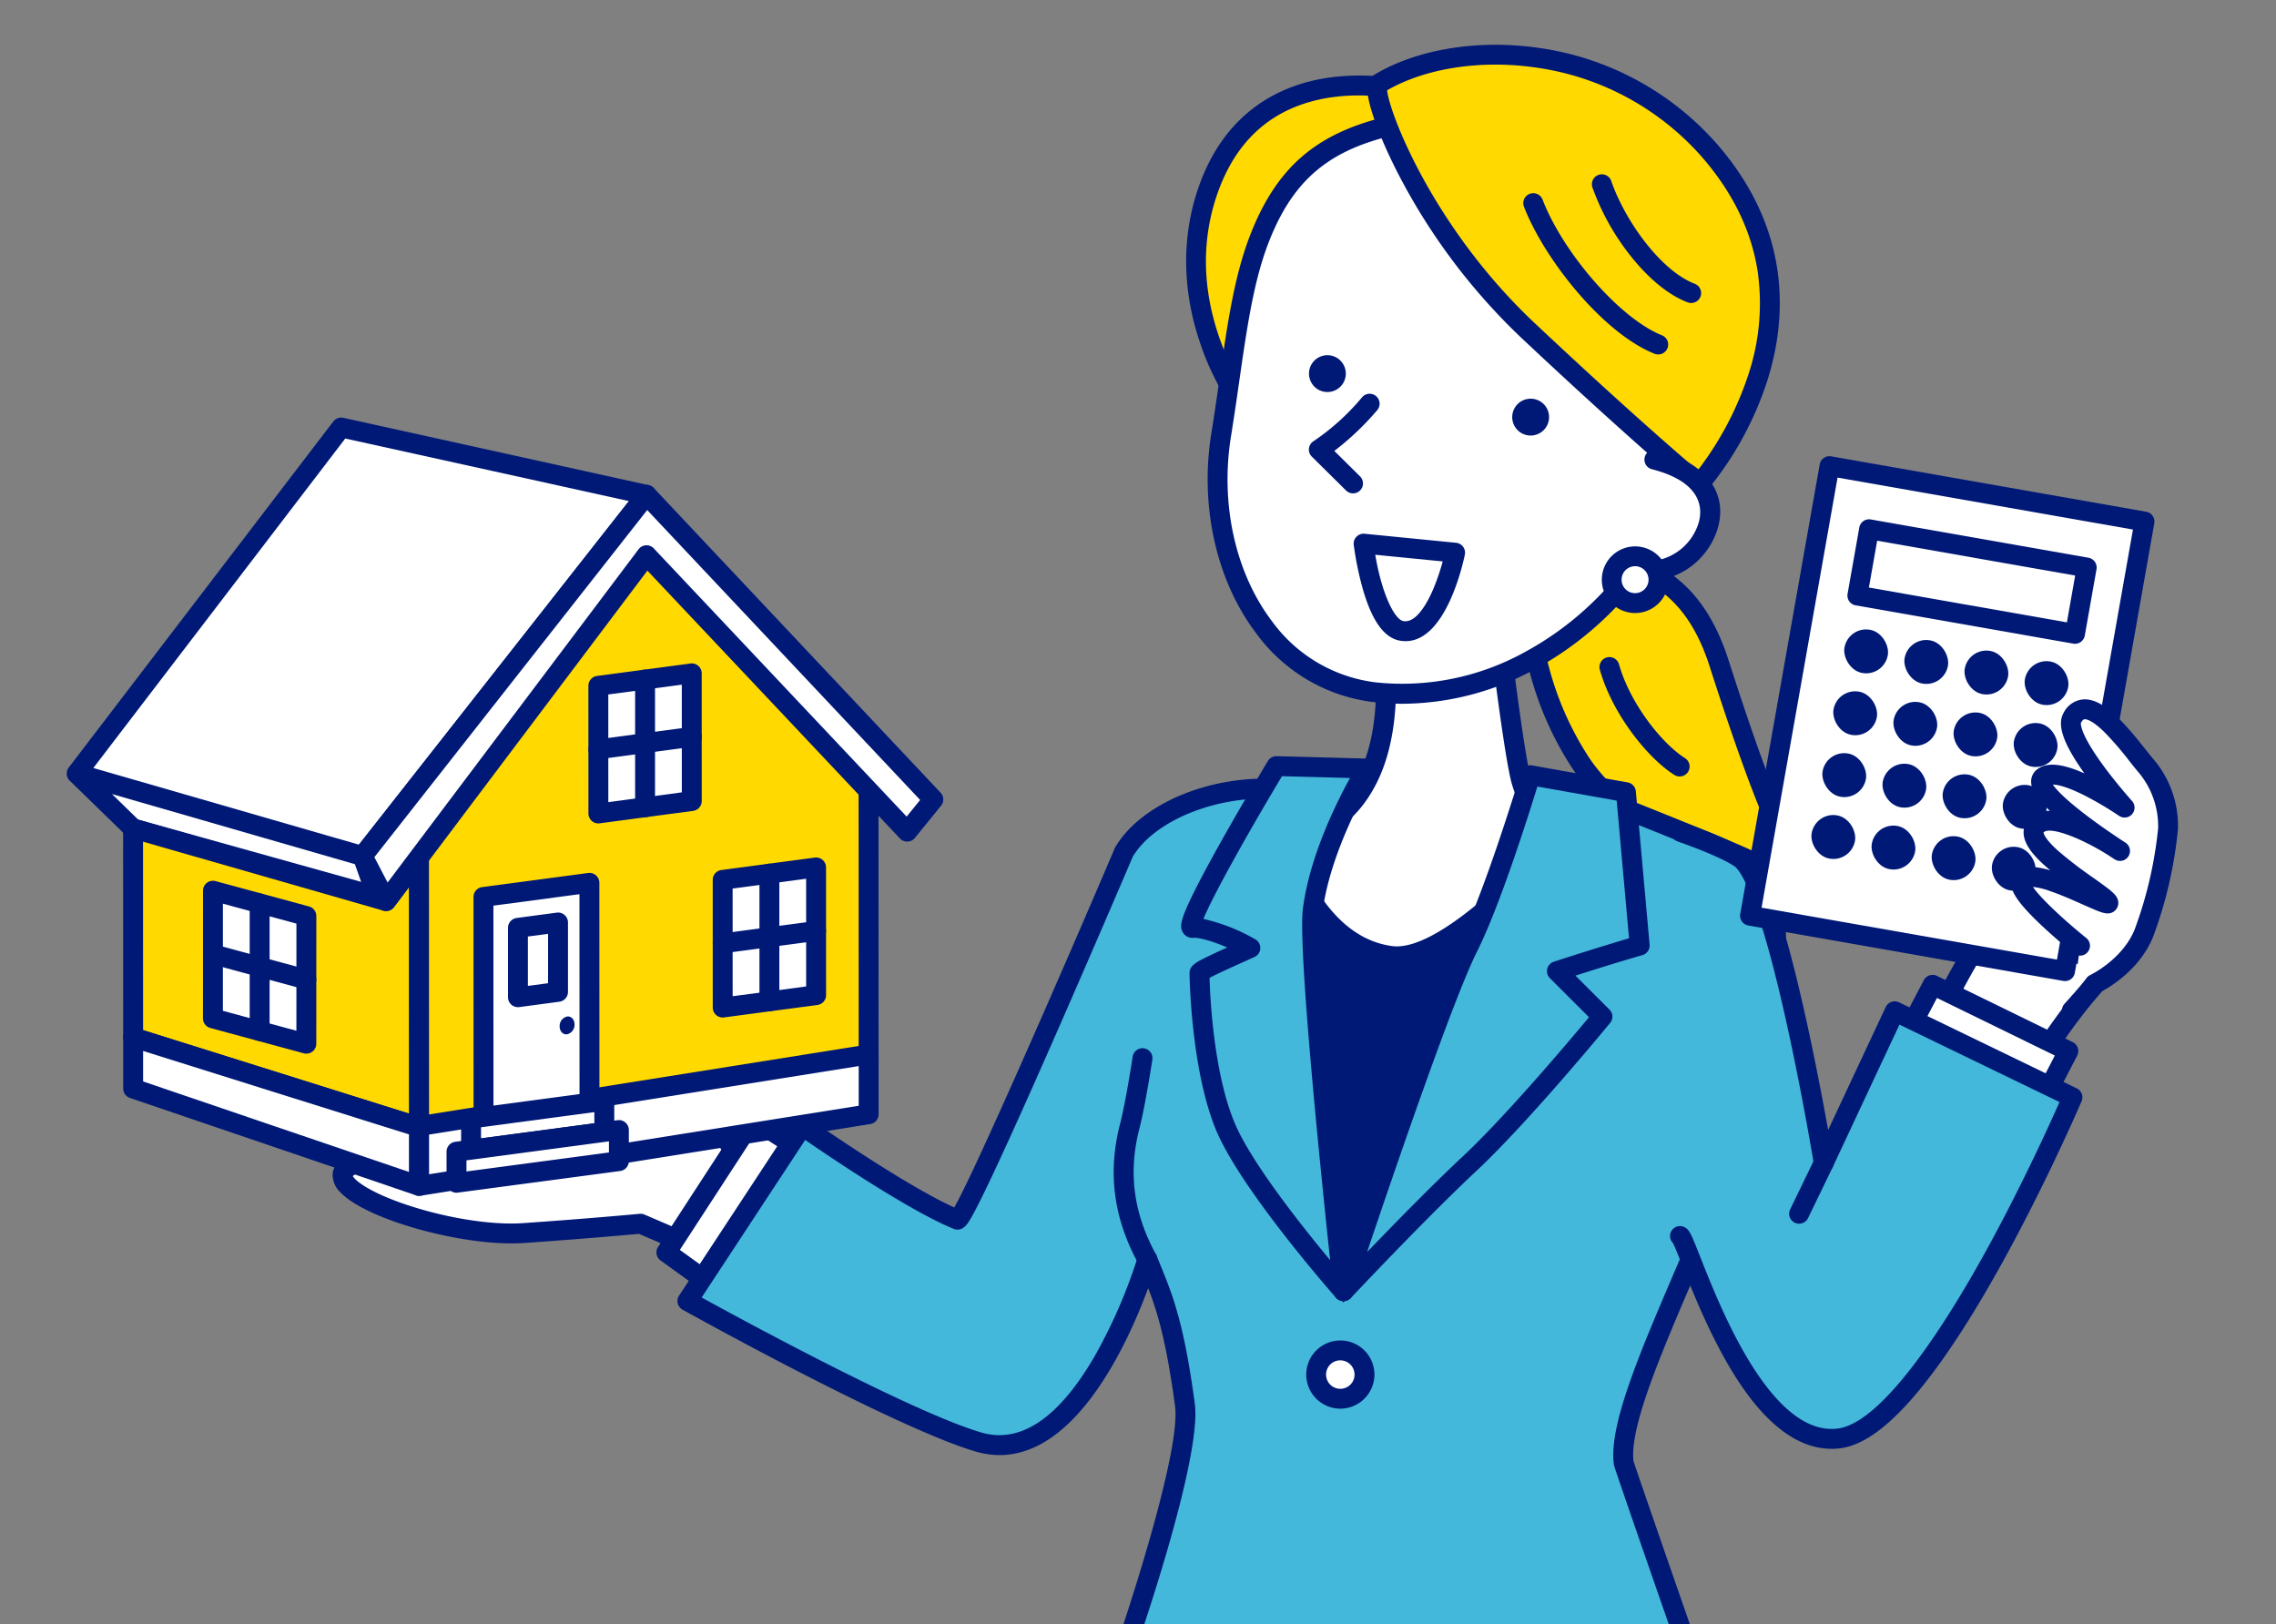 <svg xmlns="http://www.w3.org/2000/svg" xmlns:xlink="http://www.w3.org/1999/xlink" width="510" height="364" viewBox="0 0 510 364"><rect x="0" y="0" width="510" height="364" fill="#808080" stroke="none"/><defs><clipPath id="a"><rect width="510" height="364" fill="none"/></clipPath></defs><g transform="translate(-45.143 -59.475)"><g transform="translate(45.143 59.475)" clip-path="url(#a)"><g transform="translate(14.941 10.036)"><g transform="translate(59.584 230.248)"><path d="M358.483,790.849s-8.592-12.075-21.031-13.639-14.722,4.721-16.825,5.771-48.371,8.918-48.9,14.689,25.237,14.164,40.484,13.115,26.289-2.1,26.289-2.1L369,821.8l11.041-24.131Z" transform="translate(-269.492 -774.737)" fill="#fff"/><path d="M364.643,819.669a2.226,2.226,0,0,1-.881-.182L333.79,806.6c-2.459.227-12.609,1.144-25.776,2.05-13.129.9-34.967-5.073-40.993-11.219a5.463,5.463,0,0,1-1.866-4.317c.246-2.7,3.157-5.122,16.889-8.882,8.437-2.31,18.705-4.468,25.5-5.9,3.43-.721,6.974-1.465,7.765-1.722a11.192,11.192,0,0,0,.867-.833c2.224-2.27,6.365-6.5,17.2-5.133,11.733,1.475,20.082,11.33,22.108,13.942l20.875,6.6a2.224,2.224,0,0,1,1.354,3.045l-11.041,24.131A2.231,2.231,0,0,1,364.643,819.669ZM334.15,802.1a2.239,2.239,0,0,1,.883.182l28.49,12.253,9.089-19.864-19.156-6.061a2.227,2.227,0,0,1-1.143-.831h0c-.081-.113-8.2-11.3-19.493-12.722-8.639-1.087-11.536,1.871-13.453,3.828a8.108,8.108,0,0,1-2.095,1.725c-.709.354-2.195.685-8.808,2.075-6.713,1.411-15.907,3.343-23.943,5.483-11.394,3.034-14.182,4.86-14.85,5.494.576,1.128,4.346,4.021,13.464,6.882,8.625,2.707,18.04,4.109,24.573,3.66,15.04-1.035,26.121-2.083,26.231-2.094A2.076,2.076,0,0,1,334.15,802.1ZM269.5,793.863h0Zm.1-.4" transform="translate(-265.138 -770.381)" fill="#001976"/></g><g transform="translate(132.149 238.495)"><path d="M523.261,812.907l-17.876-11.541-19.454,29.9,15.247,11.017" transform="translate(-483.701 -799.14)" fill="#fff"/><path d="M496.824,840.15a2.222,2.222,0,0,1-1.306-.423L480.27,828.711a2.221,2.221,0,0,1-.563-3.013l19.454-29.9a2.233,2.233,0,0,1,3.082-.656l17.876,11.541a2.226,2.226,0,1,1-2.423,3.736L501.69,800.082,484.6,826.347l13.531,9.776a2.225,2.225,0,0,1-1.31,4.027Z" transform="translate(-479.348 -794.781)" fill="#001976"/></g><g transform="translate(410.02 194.297)"><path d="M1351.156,681.743c-11.041,11.016-22.083,31.082-22.083,31.082l-22.871-7.082s14.2-29.509,18.928-34.23S1351.156,681.743,1351.156,681.743Z" transform="translate(-1303.972 -668.369)" fill="#fff"/><path d="M1324.72,710.7a2.236,2.236,0,0,1-.661-.1l-22.871-7.082a2.223,2.223,0,0,1-1.349-3.088c1.47-3.055,14.5-29.991,19.361-34.841,2.815-2.808,8.348-1.869,17.414,2.954a123.109,123.109,0,0,1,11.472,7.029,2.222,2.222,0,0,1,.294,3.393c-10.693,10.669-21.6,30.382-21.705,30.58A2.232,2.232,0,0,1,1324.72,710.7Zm-19.735-10.666,18.674,5.783c2.683-4.688,10.929-18.568,19.7-28.057-2.069-1.358-5.385-3.449-8.878-5.305-10.227-5.436-12.113-3.735-12.13-3.717C1319,672.078,1309.55,690.691,1304.985,700.031Z" transform="translate(-1299.618 -664.015)" fill="#001976"/></g><g transform="translate(325.423 112.128)"><path d="M1063.866,427.495c11.169.995,27.627.611,35.19,24.147s16.539,49.048,22.788,50.265c-18.134-.933-43.733-12.551-53.875-27.991s-10.166-28.988-11.494-30.428" transform="translate(-1054.245 -425.27)" fill="#ffd900"/><path d="M1117.492,499.774l-.116,0c-9.344-.481-20.577-3.684-30.817-8.787-11.06-5.512-19.871-12.689-24.809-20.207a73.427,73.427,0,0,1-10.766-27.43,29.117,29.117,0,0,0-.666-2.908,2.228,2.228,0,0,1,3.444-2.816c.792.858,1.043,2.108,1.594,4.848a69.347,69.347,0,0,0,10.124,25.867c8.687,13.225,29.085,23.366,45.571,26.23-4.733-6.982-10.394-21.469-18.472-46.606-6.593-20.516-20.07-21.57-30.9-22.416-.81-.064-1.6-.125-2.367-.194a2.225,2.225,0,1,1,.4-4.432c.75.067,1.525.127,2.319.189,5.533.433,12.419.971,18.78,4.324,7.465,3.936,12.7,10.861,16.017,21.17,3.285,10.22,7.6,23.244,11.821,33.323,5.922,14.128,8.762,15.339,9.271,15.438a2.225,2.225,0,0,1-.426,4.409Zm-67.013-59.139,0,0Z" transform="translate(-1049.891 -420.911)" fill="#001976"/></g><g transform="translate(343.451 137.186)"><path d="M1109.7,501.632c2.708,9.636,10.485,18.994,15.752,22.33" transform="translate(-1107.464 -499.406)" fill="#ffd900"/><path d="M1121.091,521.828a2.223,2.223,0,0,1-1.193-.346c-6.022-3.814-13.917-13.687-16.7-23.608a2.23,2.23,0,0,1,4.295-1.2c2.466,8.776,9.6,17.761,14.8,21.053a2.225,2.225,0,0,1-1.2,4.1Z" transform="translate(-1103.11 -495.047)" fill="#001976"/></g><g transform="translate(408.2 208.431)"><path d="M1329.646,745.212l9.282-17.943-30.411-14.85-7.687,14.663" transform="translate(-1298.601 -710.193)" fill="#fff"/><path d="M1325.291,743.078a2.227,2.227,0,0,1-1.98-3.246l8.237-15.923-26.414-12.9-6.681,12.744a2.229,2.229,0,0,1-3.952-2.062l7.687-14.663a2.232,2.232,0,0,1,2.956-.967l30.411,14.85a2.222,2.222,0,0,1,1,3.019l-9.282,17.943A2.231,2.231,0,0,1,1325.291,743.078Z" transform="translate(-1294.247 -705.834)" fill="#001976"/></g><g transform="translate(136.862 163.633)"><path d="M709.648,731.854c.421,1.625,18.081,52.266,18.081,52.266s-30.776,12.694-76.659,11.217c-22.317-.718-57.332-10.751-56.244-12.922s18.193-51.046,16.5-63.6c-2.626-19.483-5.255-24.729-8.41-32.6,0,0-14.147,47.876-37.856,40.918-17.876-5.246-65.214-31.6-65.214-31.6l25.781-39.221s23.134,16.263,34.7,20.984c1.883.769,37.33-82.361,37.33-82.361,5.257-8.918,20.316-15.241,34.91-14.1,7.011.547,20.942-.957,31.519-.957,7.139,0,47.323,5.97,47.323,5.97s25.259,10.045,27.48,11.478c8.387,5.415,3.995,35.991,1.48,46.027C732.23,675.839,707.674,716.963,709.648,731.854Z" transform="translate(-497.616 -577.65)" fill="#43b8db"/><path d="M654.247,793.325q-3.727,0-7.6-.122c-9.511-.306-22.637-2.364-36.015-5.646-5.444-1.335-10.562-2.8-14.412-4.113-6.1-2.087-7.113-3.1-7.627-3.961a2.51,2.51,0,0,1-.113-2.422c1.394-2.934,17.844-50.741,16.284-62.311-1.938-14.379-3.877-20.878-6.022-26.463-4.795,13.005-18.163,42.636-38.662,36.622-17.91-5.256-63.73-30.71-65.672-31.791a2.223,2.223,0,0,1-.778-3.164l25.781-39.221a2.233,2.233,0,0,1,3.149-.6c.219.154,21.1,14.8,32.726,20.079,4.578-7.947,24.015-52.476,35.969-80.509a2.157,2.157,0,0,1,.13-.257c5.809-9.854,21.722-16.382,37.006-15.193a147.611,147.611,0,0,0,16.14-.387c5.15-.284,10.475-.577,15.205-.577,7.221,0,46,5.749,47.651,5.994a2.243,2.243,0,0,1,.5.134c4.252,1.691,25.577,10.2,27.865,11.676,4.419,2.853,6.331,10.453,5.845,23.234a138.7,138.7,0,0,1-3.413,25.2c-3.739,14.922-10.961,31.784-17.332,46.661-7.322,17.1-14.242,33.256-13.364,40.851.8,2.56,11.116,32.255,18,51.987a2.224,2.224,0,0,1-1.255,2.788C723.025,782.314,695.821,793.324,654.247,793.325Zm-61.158-15.861c5.772,2.876,33.774,10.65,53.7,11.291a223.291,223.291,0,0,0,54.852-4.975,158.726,158.726,0,0,0,18.916-5.334c-3.6-10.329-17.024-48.865-17.42-50.393a2.313,2.313,0,0,1-.052-.266c-1.158-8.736,5.711-24.774,13.664-43.344,6.306-14.725,13.453-31.414,17.106-45.992a133.652,133.652,0,0,0,3.284-24.29c.565-14.86-2.477-18.468-3.811-19.329-1.375-.872-14.813-6.393-26.852-11.182-3.444-.509-40.136-5.908-46.738-5.908-4.607,0-9.87.29-14.96.57-6.515.358-12.668.7-16.733.38-13.415-1.046-27.756,4.61-32.744,12.893-.788,1.846-9.3,21.766-17.91,41.354-5.288,12.026-9.583,21.578-12.764,28.393-1.9,4.067-3.422,7.2-4.526,9.316-.625,1.2-1.12,2.075-1.514,2.69s-1.558,2.432-3.453,1.659c-9.85-4.021-27.438-15.9-33.249-19.91l-23.205,35.3c9.343,5.132,47.349,25.758,62.66,30.252,8.721,2.559,17.222-3.106,25.264-16.838a116.545,116.545,0,0,0,9.823-22.575,2.232,2.232,0,0,1,4.21-.2c.268.668.532,1.318.793,1.958,2.853,7.013,5.317,13.071,7.757,31.169C610.847,726.5,596.368,768.635,593.089,777.464Zm-.544,1.412c-.033.079-.059.137-.077.174C592.5,778.992,592.523,778.934,592.545,778.876Z" transform="translate(-493.263 -573.292)" fill="#001976"/></g><path d="M869.616,604.763s72.435,6.6,70.259,5.879S885.843,712.4,885.843,712.4s-27.713-51.333-24.3-64.132S871.973,609.738,869.616,604.763Z" transform="translate(-599.734 -430.493)" fill="#001976"/><g transform="translate(269.737 126.184)"><path d="M941.6,476.067s2.976,24.48,4.506,29.673c3.659,12.42,11.617,8.931,11.617,8.931s-26.459,32.124-40.906,30.184c-18.856-2.533-24.729-28.374-24.729-28.374s11.785,3.618,19.4-11.035,2.72-36.362,2.72-36.362" transform="translate(-889.86 -466.856)" fill="#fff"/><path d="M913.734,542.8a11.767,11.767,0,0,1-1.565-.1c-8.43-1.132-15.72-6.752-21.082-16.251a56.791,56.791,0,0,1-5.525-13.837,2.228,2.228,0,0,1,2.83-2.619c.4.117,10.152,2.792,16.766-9.933,7.158-13.773,2.57-34.64,2.524-34.85a2.23,2.23,0,0,1,4.351-.977c.207.918,4.983,22.676-2.916,37.875-4.322,8.317-10.009,11.2-14.019,12.153a17.518,17.518,0,0,1-4.279.474c2.191,6.642,8.6,21.762,21.944,23.554a7.889,7.889,0,0,0,1.057.069c9.674,0,25.989-16.023,34.589-25.689a9.5,9.5,0,0,1-1.5-.55c-3.313-1.538-5.766-4.94-7.289-10.111-1.564-5.309-4.458-29.026-4.58-30.033a2.23,2.23,0,0,1,4.428-.536c1.022,8.4,3.263,25.346,4.432,29.314,1.118,3.795,2.788,6.32,4.829,7.3a4.96,4.96,0,0,0,3.778.209,2.222,2.222,0,0,1,2.594,3.461,182.461,182.461,0,0,1-15.242,16.038C929.053,537.752,920.278,542.8,913.734,542.8Z" transform="translate(-885.507 -462.497)" fill="#001976"/></g><path d="M903.176,699.224c-.07,0-.14,0-.21-.01a2.23,2.23,0,0,1-1.842-1.342c-8.31-19.442-9.229-46.366-8.536-65.528.4-11.14,1.365-20.664,2.1-26.691.464-3.8.873-6.51,1.135-8.114.563-3.459.706-3.65,1.017-4.07a2.253,2.253,0,0,1,2.039-.9,2.225,2.225,0,0,1,1.822,3.068c-.5,2.047-3.061,18.043-3.7,38.142-.543,17.068.251,40.544,6.73,58.533,3.328-4.663,9.9-13.559,18.416-23.535,12.005-14.062,24.775-72.253,24.9-72.839a2.23,2.23,0,0,1,4.358.944c-.53,2.438-13.138,59.874-25.865,74.781a330.089,330.089,0,0,0-20.516,26.573A2.233,2.233,0,0,1,903.176,699.224ZM898.405,597a2.191,2.191,0,0,0,1.869-.7A2.224,2.224,0,0,1,898.405,597Z" transform="translate(-620.329 -422.416)" fill="#001976"/><g transform="translate(283.879 161.461)"><path d="M1000.2,611.624l-3.082-34.373-21.4-3.8s-7.978,26.593-13.961,38.533c-7.22,14.408-27.922,77.105-27.922,77.105s16.681-17.768,28.285-28.622,29.735-32.925,29.735-32.925l-10.2-10.178C993.139,613.625,1000.2,611.624,1000.2,611.624Z" transform="translate(-931.608 -571.226)" fill="#43b8db"/><path d="M929.484,686.957a2.227,2.227,0,0,1-2.117-2.921c.847-2.566,20.836-63.017,28.046-77.4,5.828-11.63,13.74-37.912,13.819-38.177a2.229,2.229,0,0,1,2.527-1.552l21.4,3.8a2.227,2.227,0,0,1,1.83,1.993l3.082,34.372a2.226,2.226,0,0,1-1.612,2.339c-.063.018-5.729,1.629-15,4.6l7.625,7.608a2.222,2.222,0,0,1,.147,2.984c-.744.906-18.357,22.308-29.935,33.138-11.417,10.68-28.016,28.343-28.182,28.52A2.233,2.233,0,0,1,929.484,686.957ZM972.926,571.63c-1.954,6.352-8.389,26.743-13.525,36.992-5.378,10.733-18.557,49.268-24.634,67.335,5.947-6.184,14.626-15.061,21.478-21.47,9.594-8.974,23.914-25.957,28.249-31.16l-8.766-8.746a2.223,2.223,0,0,1,.885-3.689c8.093-2.637,14.052-4.428,16.849-5.251l-2.767-30.856Z" transform="translate(-927.254 -566.868)" fill="#001976"/></g><g transform="translate(249.726 159.421)"><path d="M860.3,599.614c1.995-15.377,12.148-31.659,12.148-31.659l-20.292-.542s-22.028,36.6-18.781,36.271c2.041-.2,7.311,1.345,12.936,4.478-5.272,2.4-11.394,5.046-11.394,5.653,0,1.086.362,21.347,5.8,34.372s26.472,36.9,26.472,36.9S858.927,610.233,860.3,599.614Z" transform="translate(-830.811 -565.188)" fill="#43b8db"/><path d="M862.819,682.96a2.231,2.231,0,0,1-1.676-.756c-.869-.986-21.339-24.307-26.855-37.518-5.717-13.69-5.974-35.019-5.974-35.229,0-1.724,1.568-2.493,3.941-3.656,1.261-.619,2.816-1.332,4.5-2.093-3.792-1.658-6.624-2.254-7.525-2.168a2.482,2.482,0,0,1-2.364-1.133c-.811-1.277-.675-2.775,2.266-8.752,1.539-3.128,3.782-7.312,6.667-12.436,4.894-8.692,10.026-17.225,10.077-17.31a2.234,2.234,0,0,1,1.972-1.078l20.292.542a2.225,2.225,0,0,1,1.834,3.4c-.1.159-9.923,16.066-11.83,30.769-1.062,8.191,4.046,59.148,6.9,84.949a2.228,2.228,0,0,1-2.216,2.469ZM832.8,610.521c.129,4.372.927,21.245,5.607,32.453,3.677,8.806,14.956,23.029,21.417,30.8-2.043-19.149-7.257-69.916-6.1-78.8h0c1.513-11.667,7.443-23.617,10.553-29.249l-15.243-.407c-7.684,12.821-15.536,26.868-17.6,31.985a41.626,41.626,0,0,1,11.6,4.563,2.223,2.223,0,0,1-.161,3.966c-.872.4-1.768.8-2.655,1.2C837.638,608.192,834.271,609.712,832.8,610.521Z" transform="translate(-826.436 -560.831)" fill="#001976"/></g><g transform="translate(250.852 6.896)"><path d="M884.667,117.591s-34.472-9.808-45.648,21.93c-9.1,25.831,7.441,47.972,7.441,47.972Z" transform="translate(-834.075 -113.933)" fill="#ffd900"/><path d="M842.141,185.355a2.232,2.232,0,0,1-1.788-.9,58.583,58.583,0,0,1-7.454-14.91c-4.084-11.944-4.189-24.091-.3-35.129,6.14-17.438,19.042-22.855,28.784-24.329a50.831,50.831,0,0,1,19.579,1,2.223,2.223,0,0,1,1.347,3.2L844.1,184.2a2.229,2.229,0,0,1-1.8,1.154C842.246,185.354,842.193,185.355,842.141,185.355Zm26.306-71.33a42.789,42.789,0,0,0-6.538.487c-12.336,1.912-20.782,9.107-25.1,21.383-3.586,10.185-3.5,20.976.268,32.075a59.51,59.51,0,0,0,4.914,10.795l34.977-63.992A49.626,49.626,0,0,0,868.447,114.026Z" transform="translate(-829.757 -109.57)" fill="#001976"/></g><g transform="translate(255.67 12.933)"><path d="M859.886,162.5c-4.526,11.75-5.722,26.574-8.5,43.753-4.226,26.13,8.709,54.882,34.752,57.737,24.247,2.659,47-11.343,59.46-29.746,8.315-12.284,16.5-37.57,14.767-54.446s-27.023-48.214-52.665-45.63S868.063,141.27,859.886,162.5Z" transform="translate(-848.357 -131.791)" fill="#fff"/><path d="M887.679,262.178a56.393,56.393,0,0,1-6.159-.335A38.116,38.116,0,0,1,854.94,246.5c-8.99-11.783-12.777-28.589-10.13-44.957.686-4.242,1.274-8.337,1.844-12.3,1.761-12.249,3.282-22.828,6.776-31.9l2.082.8-2.082-.8c8.432-21.89,22.735-27.034,49.672-29.748,27.192-2.742,53.283,29.834,55.107,47.617.827,8.064-.484,18.642-3.691,29.786-2.935,10.2-7.107,19.722-11.446,26.132a74.16,74.16,0,0,1-26.107,23.49A62.385,62.385,0,0,1,887.679,262.178Zm18.566-130.288a26.877,26.877,0,0,0-2.7.133c-25.6,2.58-38.315,7.079-45.957,26.917-3.313,8.6-4.8,18.951-6.524,30.934-.572,3.98-1.164,8.1-1.856,12.375-2.456,15.187,1.011,30.72,9.275,41.552a33.753,33.753,0,0,0,23.518,13.619,56.753,56.753,0,0,0,32.859-6.727,69.62,69.62,0,0,0,24.51-22.053c8.145-12.034,16.061-36.75,14.4-52.974-.837-8.155-7.554-19.712-16.716-28.757C924.317,134.329,913.058,131.889,906.245,131.889Z" transform="translate(-843.982 -127.432)" fill="#001976"/></g><g transform="translate(291.431)"><path d="M956.439,102.255c-2.364,1.448,8.5,31.805,33.455,55.262s38.351,34.529,38.351,34.529,34.39-38.548,1.984-75.231C1008.68,92.421,973.86,91.582,956.439,102.255Z" transform="translate(-953.894 -93.515)" fill="#ffd900"/><path d="M1023.894,189.925a2.225,2.225,0,0,1-1.421-.512c-.134-.111-13.736-11.385-38.457-34.623a137.992,137.992,0,0,1-26.213-34.2c-5.207-9.582-8.591-18.717-8.231-22.214a2.956,2.956,0,0,1,1.351-2.365c9.461-5.8,23.229-8.1,36.828-6.177a65.227,65.227,0,0,1,39.8,21.161c17.43,19.731,15.935,39.995,11.612,53.519a74.309,74.309,0,0,1-13.6,24.663A2.227,2.227,0,0,1,1023.894,189.925ZM954.006,99.358c.4,4.977,10.321,30.811,33.067,52.192,19.6,18.424,32.16,29.278,36.524,32.986a72.241,72.241,0,0,0,11.363-21.514,50.51,50.51,0,0,0,2.063-23.077c-1.422-9.24-5.734-17.991-12.816-26.007a60.757,60.757,0,0,0-37.083-19.7C974.882,92.505,962.586,94.418,954.006,99.358Zm-1.917-1.45h0Z" transform="translate(-949.545 -89.168)" fill="#001976"/></g><path d="M1053.65,327.391a4.128,4.128,0,1,1-4.641-3.533A4.121,4.121,0,0,1,1053.65,327.391Z" transform="translate(-721.518 -244.509)" fill="#001976"/><path d="M4.122,0A4.125,4.125,0,1,1,0,4.125,4.134,4.134,0,0,1,4.122,0Z" transform="matrix(0.588, -0.809, 0.809, 0.588, 276.737, 74.601)" fill="#001976"/><path d="M1083,223.7a2.233,2.233,0,0,1-.825-.158c-11.477-4.565-24.63-21.026-29.257-32.945a2.229,2.229,0,0,1,4.159-1.607c4.752,12.242,17.5,26.74,26.75,30.418A2.225,2.225,0,0,1,1083,223.7Z" transform="translate(-726.371 -154.306)" fill="#001976"/><path d="M1120.365,203.835a2.239,2.239,0,0,1-.8-.149c-5.42-2.081-9.989-6.866-12.867-10.514a54.105,54.105,0,0,1-8.475-15.257,2.23,2.23,0,0,1,4.221-1.439c3.01,8.788,11.024,20.1,18.724,23.057a2.225,2.225,0,0,1-.8,4.3Z" transform="translate(-756.346 -145.969)" fill="#001976"/><g transform="translate(278.349 78.207)"><path d="M928.9,327.135a53.225,53.225,0,0,1-11.387,10.281l7.67,7.59" transform="translate(-915.28 -324.91)" fill="#fff"/><path d="M920.827,342.873a2.226,2.226,0,0,1-1.57-.645l-7.67-7.59a2.222,2.222,0,0,1,.417-3.484,51.9,51.9,0,0,0,10.848-9.825,2.228,2.228,0,0,1,3.386,2.9,62.2,62.2,0,0,1-9.612,9.131l5.772,5.712a2.225,2.225,0,0,1-1.57,3.8Z" transform="translate(-910.927 -320.552)" fill="#001976"/></g><g transform="translate(288.384 109.566)"><path d="M967.636,421.937s-3.875,18.875-11.941,17.534c-6.309-1.049-8.561-19.557-8.561-19.557Z" transform="translate(-944.904 -417.689)" fill="#fff"/><path d="M952.19,437.41a7.357,7.357,0,0,1-1.214-.1c-3.591-.6-6.347-4.444-8.426-11.76a71.456,71.456,0,0,1-1.983-9.724A2.227,2.227,0,0,1,943,413.342l20.5,2.023a2.225,2.225,0,0,1,1.965,2.66C965.045,420.082,961.216,437.41,952.19,437.41Zm-6.8-19.36c1.434,8.609,4.28,14.53,6.316,14.869,2.877.478,5.345-4.119,6.56-6.9a48.72,48.72,0,0,0,2.236-6.476Z" transform="translate(-940.551 -413.331)" fill="#001976"/></g><g transform="translate(347.502 90.733)"><path d="M1127.686,364.2c8.073,2.075,14.112,6.873,12.145,14.493s-10.107,12.113-18.18,10.038" transform="translate(-1119.42 -361.971)" fill="#fff"/><path d="M1121.258,387.1a18.133,18.133,0,0,1-4.518-.575,2.225,2.225,0,1,1,1.113-4.309,13.679,13.679,0,0,0,3.408.434,12.223,12.223,0,0,0,12.055-8.872c.82-3.178.542-8.934-10.542-11.783a2.225,2.225,0,1,1,1.113-4.309c10.681,2.746,15.821,9.177,13.748,17.2A16.688,16.688,0,0,1,1121.258,387.1Z" transform="translate(-1115.066 -357.612)" fill="#001976"/></g><g transform="translate(343.945 112.399)"><path d="M1121.665,433.682a5.258,5.258,0,1,1-5.118-5.382A5.252,5.252,0,0,1,1121.665,433.682Z" transform="translate(-1108.92 -426.072)" fill="#fff"/><path d="M1112.06,436.656l-.2,0a7.468,7.468,0,1,1,7.683-7.272l-2.23-.058,2.23.058a7.481,7.481,0,0,1-7.48,7.275Zm-.008-10.493a3.02,3.02,0,1,0,3.029,3.1h0a3.024,3.024,0,0,0-2.947-3.1Z" transform="translate(-1104.566 -421.713)" fill="#001976"/></g><g transform="translate(277.726 290.363)"><path d="M926.527,960.236a5.427,5.427,0,1,1-5.427-5.415A5.421,5.421,0,0,1,926.527,960.236Z" transform="translate(-913.443 -952.596)" fill="#fff"/><path d="M916.747,963.518a7.64,7.64,0,1,1,7.657-7.64A7.657,7.657,0,0,1,916.747,963.518Zm0-10.83a3.19,3.19,0,1,0,3.2,3.19A3.2,3.2,0,0,0,916.747,952.688Z" transform="translate(-909.09 -948.238)" fill="#001976"/></g><path d="M789.372,803.97a2.231,2.231,0,0,1-1.956-1.153c-5.644-10.24-7-20.555-4.148-31.533,1.189-4.575,2.649-13.951,2.811-15.005a2.23,2.23,0,0,1,4.408.677c-.166,1.077-1.658,10.659-2.9,15.446-2.554,9.826-1.331,19.074,3.739,28.271a2.227,2.227,0,0,1-1.952,3.3Z" transform="translate(-547.208 -529.548)" fill="#001976"/><g transform="translate(359.282 174.232)"><path d="M1156.427,701.73c1.84,1.049,14.722,47.738,35.49,45.378s52.446-76.46,52.446-76.46l-39.827-19.279-15.9,33.968s-2.262-13.8-5.545-29.027c-3.713-17.229-8.73-36.294-13.252-39.3-3.943-2.623-13.144-5.77-13.144-5.77" transform="translate(-1154.197 -609.011)" fill="#43b8db"/><path d="M1186.034,745.06c-7.377,0-14.5-5.247-21.2-15.627-5.687-8.814-9.865-19.39-12.361-25.709-.81-2.052-1.647-4.17-2-4.8a2.227,2.227,0,0,1,2.7-3.486c1.027.585,1.4,1.464,3.447,6.653,2.436,6.167,6.513,16.487,11.962,24.932,6.239,9.67,12.538,14.219,18.722,13.513,10.3-1.171,24.657-24.285,32.3-37.959,8.387-15.006,15.186-29.993,17.5-35.221L1201.244,650,1186.3,681.919a2.231,2.231,0,0,1-4.221-.582c-.023-.138-2.292-13.92-5.524-28.918-6.939-32.2-11.175-37.165-12.308-37.919-3.661-2.435-12.542-5.487-12.631-5.517a2.226,2.226,0,1,1,1.446-4.21c.387.132,9.522,3.273,13.658,6.024,2.72,1.81,7.151,8,14.195,40.686,1.835,8.514,3.361,16.639,4.349,22.135l12.9-27.55a2.232,2.232,0,0,1,2.993-1.06l39.827,19.279a2.223,2.223,0,0,1,1.078,2.875c-.079.186-8.086,18.849-18.538,37.555-6.167,11.037-11.977,19.949-17.268,26.487-6.992,8.641-13.024,13.14-18.439,13.756A15.776,15.776,0,0,1,1186.034,745.06ZM1150.962,699.3l0,0Z" transform="translate(-1149.843 -604.653)" fill="#001976"/></g><g transform="translate(374.972 92.19)"><rect width="71.627" height="102.295" transform="translate(20.037 2.225) rotate(10)" fill="#fff"/><path d="M1268.972,479.551a2.3,2.3,0,0,1-.39-.034L1198,467.1a2.226,2.226,0,0,1-1.809-2.578L1214,363.761a2.23,2.23,0,0,1,2.583-1.8l70.583,12.418a2.225,2.225,0,0,1,1.809,2.578l-17.807,100.761A2.229,2.229,0,0,1,1268.972,479.551Zm-68-16.448,66.19,11.645,17.032-96.379L1218,366.725Z" transform="translate(-1196.158 -361.922)" fill="#001976"/><g transform="translate(15.181 14.145)"><g transform="translate(8.87)"><rect width="49.502" height="15.084" transform="translate(4.859 2.225) rotate(10)" fill="#fff"/><path d="M1318.145,431.673a2.235,2.235,0,0,1-.387-.034L1269,423.061a2.225,2.225,0,0,1-1.809-2.578l2.628-14.872a2.23,2.23,0,0,1,2.584-1.8l48.759,8.578a2.225,2.225,0,0,1,1.809,2.578l-2.628,14.872a2.228,2.228,0,0,1-2.2,1.839Zm-46.176-12.608,44.367,7.805,1.853-10.49-44.367-7.806Z" transform="translate(-1267.155 -403.773)" fill="#001976"/></g><rect width="9.86" height="9.84" rx="4.92" transform="translate(9.063 23.902) rotate(10)" fill="#001976"/><rect width="9.86" height="9.84" rx="4.92" transform="translate(22.539 26.272) rotate(10)" fill="#001976"/><rect width="9.86" height="9.84" rx="4.92" transform="translate(36.014 28.643) rotate(10)" fill="#001976"/><rect width="9.86" height="9.84" rx="4.92" transform="translate(49.49 31.014) rotate(10)" fill="#001976"/><rect width="9.86" height="9.84" rx="4.92" transform="matrix(0.985, 0.174, -0.174, 0.985, 6.613, 37.766)" fill="#001976"/><rect width="9.86" height="9.84" rx="4.92" transform="matrix(0.985, 0.174, -0.174, 0.985, 20.089, 40.136)" fill="#001976"/><rect width="9.86" height="9.84" rx="4.92" transform="translate(33.564 42.507) rotate(10)" fill="#001976"/><rect width="9.86" height="9.84" rx="4.92" transform="matrix(0.985, 0.174, -0.174, 0.985, 47.04, 44.878)" fill="#001976"/><rect width="9.86" height="9.84" rx="4.92" transform="matrix(0.985, 0.174, -0.174, 0.985, 4.163, 51.63)" fill="#001976"/><rect width="9.86" height="9.84" rx="4.92" transform="translate(17.639 54) rotate(10)" fill="#001976"/><rect width="9.86" height="9.84" rx="4.92" transform="matrix(0.985, 0.174, -0.174, 0.985, 31.114, 56.371)" fill="#001976"/><rect width="9.86" height="9.84" rx="4.92" transform="translate(44.589 58.742) rotate(10)" fill="#001976"/><rect width="9.86" height="9.84" rx="4.92" transform="matrix(0.985, 0.174, -0.174, 0.985, 1.713, 65.494)" fill="#001976"/><rect width="9.86" height="9.84" rx="4.92" transform="matrix(0.985, 0.174, -0.174, 0.985, 15.188, 67.864)" fill="#001976"/><rect width="9.86" height="9.84" rx="4.92" transform="matrix(0.985, 0.174, -0.174, 0.985, 28.664, 70.235)" fill="#001976"/><rect width="9.86" height="9.84" rx="4.92" transform="matrix(0.985, 0.174, -0.174, 0.985, 42.139, 72.606)" fill="#001976"/></g></g><g transform="translate(435.741 146.695)"><path d="M1395.327,582.743s-13.978-11.2-13.145-14.164c1.393-4.95,20.389,6.48,19.454,4.459s-20.028-12.462-16.225-17.075,18.854,5.533,18.854,5.533-21.1-13.486-17.182-16.519,18.234,6.814,18.234,6.814-14.192-15.707-11.759-20.072c3.872-6.945,12.948,6.493,16.491,10.629a20.766,20.766,0,0,1,5,14.164,92.809,92.809,0,0,1-5.425,23.434c-3.107,7.663-11.049,11.364-11.049,11.364-1.4,1.923-5.082,5.945-5.082,5.945" transform="translate(-1379.911 -527.537)" fill="#fff"/><path d="M1389.122,595.124a2.225,2.225,0,0,1-1.646-3.725c.036-.039,3.613-3.953,4.925-5.754a2.234,2.234,0,0,1,.86-.708c.067-.031,7.2-3.457,9.925-10.182a91.11,91.11,0,0,0,5.267-22.73c0-.023,0-.045,0-.068a18.763,18.763,0,0,0-4.469-12.52c-.538-.628-1.168-1.422-1.9-2.342a71.809,71.809,0,0,0-5.7-6.612c-2.816-2.75-4.086-2.879-4.411-2.852-.262.021-.538.286-.821.786-.036.171-.325,2.311,5.048,9.64,3.066,4.182,6.37,7.85,6.4,7.887a2.227,2.227,0,0,1-2.922,3.321,76.634,76.634,0,0,0-7.428-4.411c-4.219-2.156-6.389-2.567-7.4-2.583.705,1.028,2.641,3.218,7.921,7.192,3.08,2.318,6.125,4.359,7.527,5.281.5.32.8.522.846.551a2.226,2.226,0,0,1-2.451,3.717c-.058-.037-.543-.347-1.321-.862-6.509-4.126-13.367-6.587-14.6-5.141.013.194.227,1.373,3.282,4.115a93.462,93.462,0,0,0,7.852,6.022c3.608,2.568,4.881,3.512,5.385,4.6a2.372,2.372,0,0,1-.431,2.692c-1.2,1.215-2.824.582-3.9.165-.879-.342-2.01-.844-3.319-1.426-2.221-.987-4.986-2.215-7.431-3.047a16.243,16.243,0,0,0-3.806-.928c1.553,2.383,7.01,7.49,11.946,11.447a2.227,2.227,0,1,1-2.793,3.47c-.145-.116-3.6-2.89-7.013-6.082-6.448-6.03-7.414-8.525-6.882-10.418a3.758,3.758,0,0,1,2.055-2.413c1.6-.747,3.832-.526,6.567.28-3.355-2.791-5.6-5.354-5.934-7.865a4.361,4.361,0,0,1,.966-3.429,5.967,5.967,0,0,1,4.846-2.022h.043c-3.5-3.282-4.147-5.072-4.207-6.395a3.4,3.4,0,0,1,1.346-2.914c2.12-1.64,5.517-1.36,10.588.9-4.734-6.645-6.183-10.817-4.7-13.484a5.428,5.428,0,0,1,4.374-3.085c4.458-.358,9.156,5.063,13.972,11.139.7.884,1.307,1.648,1.789,2.211a22.97,22.97,0,0,1,5.524,15.765,94.859,94.859,0,0,1-5.582,24.114c-2.951,7.279-9.694,11.254-11.646,12.281-1.612,2.091-4.764,5.538-4.906,5.695A2.228,2.228,0,0,1,1389.122,595.124ZM1380,564.369m11.159-35.962Z" transform="translate(-1375.546 -523.179)" fill="#001976"/></g><g transform="translate(385.965 248.331)"><line x1="5.521" y2="11.41" transform="translate(2.23 2.226)" fill="#ffd900"/><path d="M1230.839,839.743a2.228,2.228,0,0,1-2.006-3.193l5.521-11.41a2.229,2.229,0,0,1,4.017,1.935l-5.521,11.41A2.231,2.231,0,0,1,1230.839,839.743Z" transform="translate(-1228.61 -823.882)" fill="#001976"/></g><g transform="translate(0 83.532)"><path d="M163.106,448.018l-54.627-15.257L95.831,420.438l64.08,18.505-64.08-18.505,59.283-77.548,68.416,15.091-63.618,80.961Z" transform="translate(-93.601 -340.665)" fill="#fff"/><path d="M158.753,445.885a2.232,2.232,0,0,1-.6-.082l-54.627-15.258a2.225,2.225,0,0,1-.957-.551L89.924,417.676l-.05-.05,0,0h0a2.22,2.22,0,0,1-.57-1.063v0a2.231,2.231,0,0,1-.05-.386h0v0a2.218,2.218,0,0,1,.24-1.094v0h0c.031-.06.065-.12.1-.177a2.2,2.2,0,0,1,.127-.18l59.268-77.529a2.235,2.235,0,0,1,2.254-.823l68.416,15.092A2.224,2.224,0,0,1,220.931,355l-62.864,80,2.79,7.924a2.226,2.226,0,0,1-2.1,2.963Zm-53.477-19.472,49.954,13.952-1.395-3.962L99.393,420.682Zm-10.05-11.568,59.506,17.184,60.5-77L151.67,341.012Z" transform="translate(-89.248 -336.308)" fill="#001976"/><g transform="translate(12.648 89.871)"><path d="M189.852,625.056l7.391-9.816.017,60.236v.236L133.18,655.6l-.013-46.82Z" transform="translate(-130.937 -606.557)" fill="#ffd900"/><path d="M192.908,673.581a2.223,2.223,0,0,1-.669-.1l-64.081-20.112a2.225,2.225,0,0,1-1.561-2.122l-.014-46.82a2.229,2.229,0,0,1,2.847-2.139l55.208,15.851,6.469-8.59a2.231,2.231,0,0,1,4.013,1.336l.018,60.473a2.229,2.229,0,0,1-2.23,2.225Zm-61.851-23.97,59.62,18.712-.015-50.777-3.38,4.489a2.233,2.233,0,0,1-2.4.8l-53.838-15.458Z" transform="translate(-126.584 -602.199)" fill="#001976"/></g><g transform="translate(12.661 136.69)"><path d="M197.291,780.577l-64.08-21.816,0-10.087V747.3l64.08,20.112Z" transform="translate(-130.976 -745.078)" fill="#fff"/><path d="M192.938,778.443a2.236,2.236,0,0,1-.72-.119l-64.08-21.816a2.225,2.225,0,0,1-1.51-2.105l0-11.458a2.229,2.229,0,0,1,2.9-2.123l64.08,20.112a2.226,2.226,0,0,1,1.561,2.122l0,13.162a2.228,2.228,0,0,1-2.23,2.226Zm-61.85-25.633,59.62,20.3,0-8.418-59.62-18.712Z" transform="translate(-126.624 -740.719)" fill="#001976"/></g><g transform="translate(64.08 15.091)"><g transform="translate(12.642 7.37)"><path d="M322.314,477.759l9.4-12.094,1.075-1.428v-.272l.227-.03,41.105-54.589,42.263,45.034,6.664,7.035.02,66.929L322.334,544.4Z" transform="translate(-320.084 -407.12)" fill="#ffd900"/><path d="M317.98,542.271a2.229,2.229,0,0,1-2.23-2.224l-.019-66.645a2.224,2.224,0,0,1,.468-1.364l9.4-12.095.681-.9a2.229,2.229,0,0,1,1.009-1.339l40.7-54.047a2.233,2.233,0,0,1,3.411-.185L413.655,448.5l6.657,7.028a2.223,2.223,0,0,1,.609,1.528l.02,66.929a2.227,2.227,0,0,1-1.878,2.2l-100.732,16.06A2.254,2.254,0,0,1,317.98,542.271Zm2.211-68.109.018,63.275,96.272-15.349-.02-64.146-6.055-6.392-40.454-43.108-39.51,52.47c-.038.051-.078.1-.12.146s-.069.105-.107.155l-1.075,1.428Z" transform="translate(-315.731 -402.762)" fill="#001976"/></g><g transform="translate(12.662 125.414)"><path d="M423.1,758.591l0,13.4-100.732,16.06,0-13.4Z" transform="translate(-320.141 -756.366)" fill="#fff"/><path d="M318.022,785.916a2.228,2.228,0,0,1-2.23-2.224l0-13.4a2.226,2.226,0,0,1,1.878-2.2L418.4,752.036a2.228,2.228,0,0,1,2.582,2.2l0,13.4a2.226,2.226,0,0,1-1.878,2.2l-100.732,16.06A2.21,2.21,0,0,1,318.022,785.916Zm2.227-13.726,0,8.892,96.272-15.349,0-8.892Z" transform="translate(-315.788 -752.008)" fill="#001976"/></g><g transform="translate(65.679 10.807)"><path d="M0,0H0L0,4.2H0Z" transform="translate(2.23 2.225) rotate(-43.25)" fill="#fff"/><path d="M477.405,420.436a2.225,2.225,0,0,1-1.625-.7L472.9,416.68a2.228,2.228,0,0,1,3.248-3.049l2.882,3.056a2.225,2.225,0,0,1-1.624,3.75Z" transform="translate(-472.293 -412.93)" fill="#001976"/></g><g transform="translate(63.621 8.624)"><path d="M472.8,413.055l2.058,2.183h0Z" transform="translate(-470.571 -410.83)" fill="#fff"/><path d="M470.507,413.1a2.226,2.226,0,0,1-1.625-.7l-2.058-2.183a2.228,2.228,0,0,1,3.249-3.049l2.058,2.183a2.225,2.225,0,0,1-1.624,3.75Z" transform="translate(-466.218 -406.472)" fill="#001976"/></g><path d="M284.994,468.5l63.618-80.961,64.27,68.276-5.856,7.215-58.41-61.952-58.37,77.516Z" transform="translate(-282.764 -385.315)" fill="#fff"/><path d="M285.894,476.461c-.061,0-.123,0-.185-.008a2.23,2.23,0,0,1-1.795-1.192l-5.253-10.093a2.22,2.22,0,0,1,.224-2.4L342.5,381.81a2.233,2.233,0,0,1,3.38-.151l64.27,68.276a2.221,2.221,0,0,1,.108,2.924l-5.856,7.214a2.233,2.233,0,0,1-3.357.124L344.454,400.17l-56.778,75.4A2.232,2.232,0,0,1,285.894,476.461Zm-2.612-12.072,2.958,5.683,56.241-74.689a2.234,2.234,0,0,1,3.408-.188l56.66,60.1,3.024-3.726-61.16-64.972Z" transform="translate(-278.411 -380.957)" fill="#001976"/><g transform="translate(27.082 86.958)"><path d="M364.955,699.06,388.7,695.9l-.015-51.082-23.743,3.164Z" transform="translate(-362.71 -642.589)" fill="#fff"/><path d="M360.6,696.928a2.228,2.228,0,0,1-2.23-2.224l-.015-51.082a2.227,2.227,0,0,1,1.935-2.207l23.743-3.164a2.228,2.228,0,0,1,2.525,2.2l.015,51.082a2.227,2.227,0,0,1-1.935,2.206L360.9,696.908A2.3,2.3,0,0,1,360.6,696.928Zm2.216-51.36.013,46.593,19.283-2.569L382.1,643Z" transform="translate(-358.357 -638.232)" fill="#001976"/></g><path d="M415.331,735.635c0,1.1.748,1.893,1.669,1.771a2.178,2.178,0,0,0,1.668-2.215c0-1.1-.748-1.893-1.669-1.771A2.177,2.177,0,0,0,415.331,735.635Z" transform="translate(-368.948 -614.281)" fill="#001976"/><g transform="translate(24.306 135.806)"><path d="M356.746,800.293l29.853-3.979,0-6.98-29.853,3.979Z" transform="translate(-354.514 -787.11)" fill="#fff"/><path d="M352.393,798.161a2.228,2.228,0,0,1-2.23-2.224l0-6.98a2.227,2.227,0,0,1,1.935-2.206l29.853-3.978a2.228,2.228,0,0,1,2.525,2.2l0,6.98a2.227,2.227,0,0,1-1.935,2.206l-29.853,3.978A2.3,2.3,0,0,1,352.393,798.161Zm2.228-7.258v2.491l25.393-3.384v-2.491Z" transform="translate(-350.161 -782.753)" fill="#001976"/></g><g transform="translate(21.04 142.35)"><path d="M347.105,820.527l36.388-4.85,0-6.98-36.388,4.85Z" transform="translate(-344.873 -806.473)" fill="#fff"/><path d="M342.752,818.395a2.228,2.228,0,0,1-2.23-2.224l0-6.98a2.227,2.227,0,0,1,1.935-2.206l36.388-4.85a2.228,2.228,0,0,1,2.525,2.2l0,6.98a2.227,2.227,0,0,1-1.935,2.206l-36.388,4.85A2.277,2.277,0,0,1,342.752,818.395Zm2.229-7.257v2.491l31.929-4.255v-2.491Z" transform="translate(-340.52 -802.115)" fill="#001976"/></g><g transform="translate(52.824 40.011)"><path d="M440.936,537.328l20.932-2.79-.008-28.619-20.932,2.79Z" transform="translate(-438.698 -503.694)" fill="#fff"/><path d="M436.583,535.194a2.228,2.228,0,0,1-2.23-2.224l-.008-28.619a2.227,2.227,0,0,1,1.935-2.206l20.932-2.79a2.229,2.229,0,0,1,2.525,2.2l.008,28.619a2.227,2.227,0,0,1-1.935,2.206l-20.932,2.79A2.269,2.269,0,0,1,436.583,535.194Zm2.222-28.9.007,24.13,16.472-2.195-.007-24.13Z" transform="translate(-434.345 -499.335)" fill="#001976"/><g transform="translate(0.004 14.234)"><line x1="20.932" y2="2.79" transform="translate(2.23 2.225)" fill="#fff"/><path d="M436.584,548.689a2.225,2.225,0,0,1-.293-4.431l20.932-2.789a2.225,2.225,0,1,1,.591,4.411l-20.932,2.789A2.236,2.236,0,0,1,436.584,548.689Z" transform="translate(-434.356 -541.449)" fill="#001976"/></g><g transform="translate(10.47 1.395)"><line x1="0.008" y1="28.619" transform="translate(2.226 2.225)" fill="#fff"/><path d="M2.23,0h0A2.229,2.229,0,0,1,4.46,2.229v28.61a2.23,2.23,0,0,1-2.23,2.23h0A2.23,2.23,0,0,1,0,30.839V2.23A2.23,2.23,0,0,1,2.23,0Z" fill="#001976"/></g></g><g transform="translate(80.683 83.503)"><path d="M523.177,666l20.932-2.79-.008-28.619-20.932,2.79Z" transform="translate(-520.939 -632.368)" fill="#fff"/><path d="M518.824,663.869a2.228,2.228,0,0,1-2.23-2.224l-.008-28.619a2.227,2.227,0,0,1,1.935-2.206l20.932-2.789a2.229,2.229,0,0,1,2.525,2.205l.008,28.619a2.227,2.227,0,0,1-1.935,2.206l-20.932,2.789A2.285,2.285,0,0,1,518.824,663.869Zm2.222-28.9.007,24.13,16.472-2.195-.007-24.13Z" transform="translate(-516.586 -628.01)" fill="#001976"/><g transform="translate(0.004 14.234)"><line x1="20.932" y2="2.79" transform="translate(2.23 2.225)" fill="#fff"/><path d="M518.825,677.364a2.225,2.225,0,0,1-.292-4.431l20.932-2.79a2.225,2.225,0,1,1,.591,4.411l-20.932,2.79A2.3,2.3,0,0,1,518.825,677.364Z" transform="translate(-516.597 -670.124)" fill="#001976"/></g><g transform="translate(10.47 1.395)"><line x1="0.008" y1="28.619" transform="translate(2.226 2.225)" fill="#fff"/><path d="M2.23,0h0A2.23,2.23,0,0,1,4.46,2.23V30.839a2.23,2.23,0,0,1-2.23,2.23h0A2.229,2.229,0,0,1,0,30.84V2.23A2.23,2.23,0,0,1,2.23,0Z" fill="#001976"/></g></g><g transform="translate(34.81 95.844)"><path d="M387.758,687.857l8.983-1.2,0-15.555-8.983,1.2Z" transform="translate(-385.523 -668.879)" fill="#fff"/><path d="M383.4,685.724a2.228,2.228,0,0,1-2.23-2.224l0-15.555a2.227,2.227,0,0,1,1.935-2.206l8.982-1.2a2.228,2.228,0,0,1,2.525,2.205l0,15.555a2.227,2.227,0,0,1-1.935,2.206l-8.982,1.2A2.3,2.3,0,0,1,383.4,685.724Zm2.226-15.833,0,11.066,4.523-.6,0-11.066Z" transform="translate(-381.17 -664.522)" fill="#001976"/></g></g><g transform="translate(30.541 103.811)"><path d="M206.918,684.318l-20.932-5.674.008-28.618,20.932,5.674Z" transform="translate(-183.756 -647.801)" fill="#fff"/><path d="M202.565,682.185a2.244,2.244,0,0,1-.585-.078l-20.932-5.674a2.225,2.225,0,0,1-1.645-2.148l.008-28.618a2.229,2.229,0,0,1,2.815-2.146l20.932,5.674a2.226,2.226,0,0,1,1.645,2.148l-.008,28.618a2.227,2.227,0,0,1-2.23,2.224Zm-18.7-9.6,16.472,4.465.007-24.007-16.472-4.465Z" transform="translate(-179.403 -643.443)" fill="#001976"/><g transform="translate(0.004 14.233)"><line x2="20.932" y2="5.674" transform="translate(2.23 2.226)" fill="#fff"/><path d="M202.577,695.678a2.225,2.225,0,0,1-.586-.079l-20.932-5.674a2.225,2.225,0,1,1,1.169-4.294l20.932,5.674a2.225,2.225,0,0,1-.584,4.373Z" transform="translate(-179.414 -685.552)" fill="#001976"/></g><g transform="translate(10.47 2.837)"><line y1="28.618" x2="0.008" transform="translate(2.226 2.225)" fill="#fff"/><rect width="4.46" height="33.068" rx="2.23" fill="#001976"/></g></g></g></g></g></g></svg>